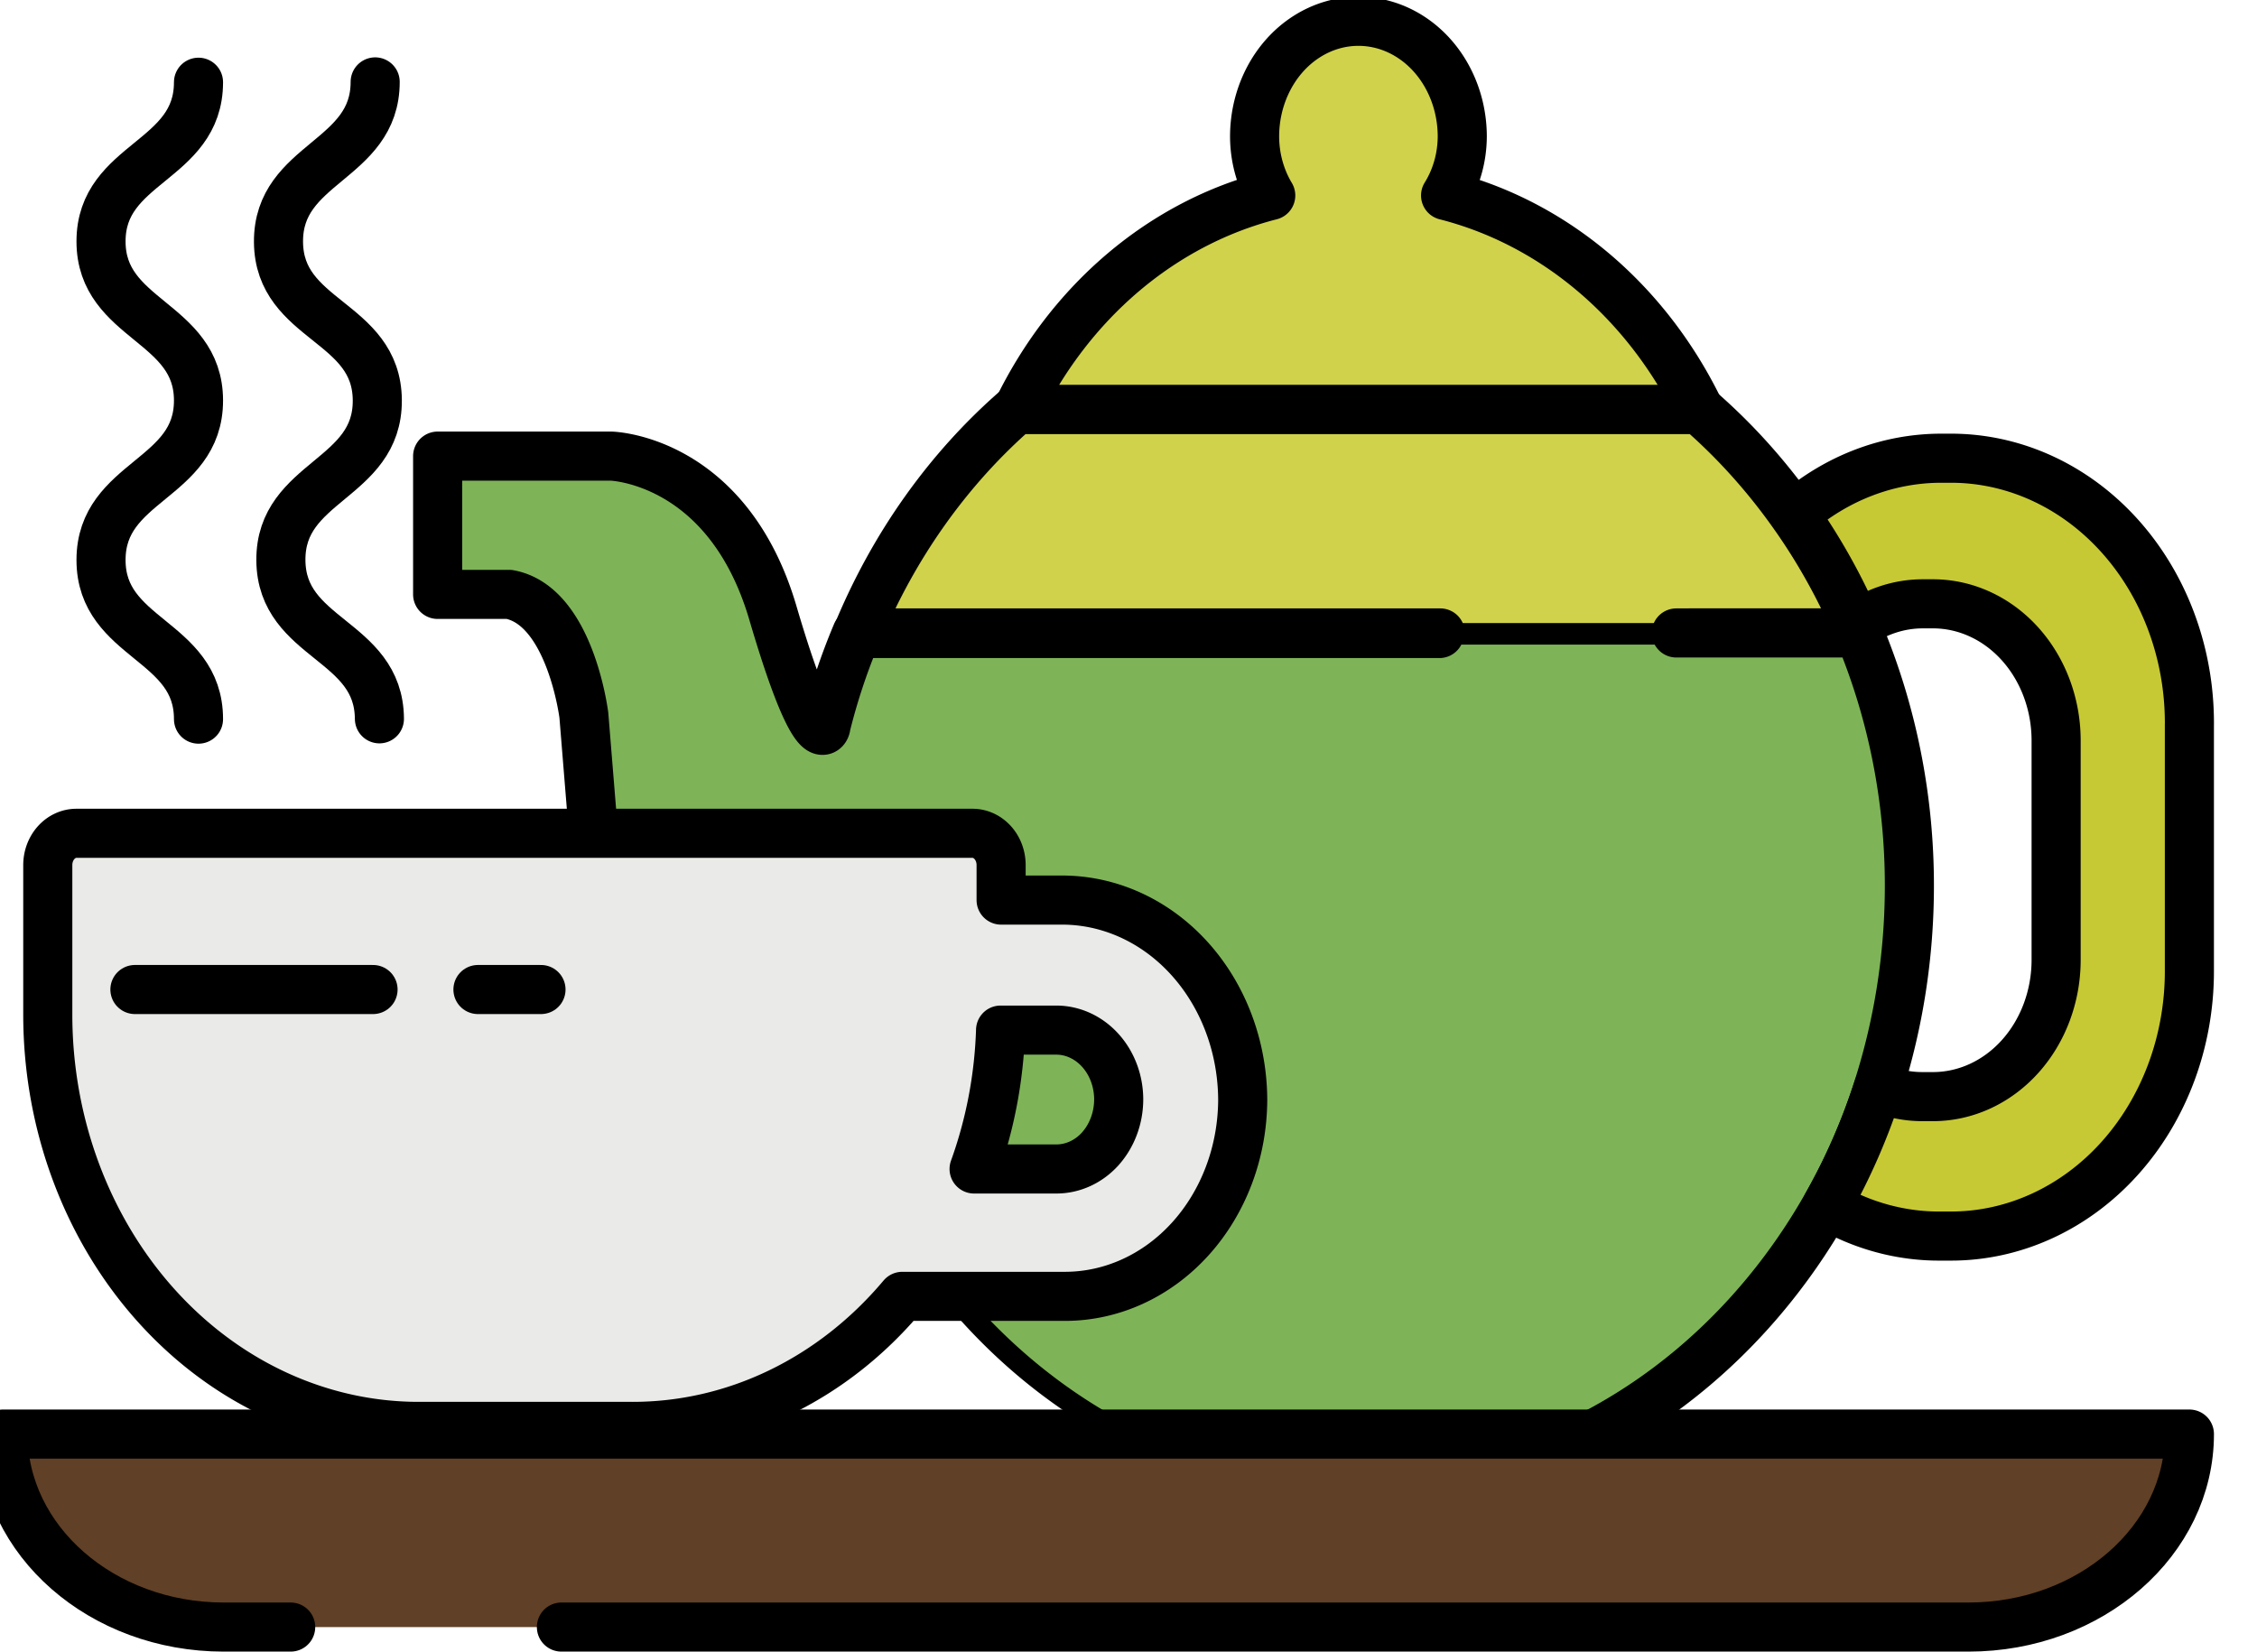 <svg width="104.82" height="76.71" xmlns="http://www.w3.org/2000/svg">

 <g>
  <title>Layer 1</title>
  <g stroke="null" data-name="Layer 2" id="hot-drink-Layer_2">
   <g stroke="null" data-name="Layer 1" id="hot-drink-Layer_1-2">
    <path stroke="#000" id="svg_1" fill="#d0d24b" stroke-width="2.28" stroke-linejoin="round" stroke-linecap="round" d="m66.89,29.398l-27.064,0a25.33,28.135 0 0 1 7.381,-10.385l31.69,0a25.649,28.49 0 0 1 4.404,4.878a25.022,27.793 0 0 1 2.891,5.151c-0.148,0.109 -0.308,0.232 -0.443,0.355l-7.258,0"/>
    <path stroke="null" id="svg_2" fill="#d0d24b" d="m86.339,29.398l-0.59,0c0.135,-0.123 0.295,-0.246 0.443,-0.355l0.148,0.355zm-7.43,-10.385l-31.641,0a17.924,19.909 0 0 1 11.748,-9.934a4.478,4.974 0 0 1 -0.75,-2.733a4.822,5.356 0 0 1 9.645,0a4.379,4.865 0 0 1 -0.775,2.733a17.948,19.936 0 0 1 11.773,9.934z"/>
    <path stroke="#000" id="svg_3" fill="none" stroke-width="2.28px" stroke-linejoin="round" stroke-linecap="round" d="m78.909,19.013l-31.641,0a17.924,19.909 0 0 1 11.748,-9.934a4.478,4.974 0 0 1 -0.75,-2.733a4.822,5.356 0 0 1 9.645,0a4.379,4.865 0 0 1 -0.775,2.733a17.948,19.936 0 0 1 11.773,9.934z" class="cls-3"/>
    <path stroke="null" id="svg_4" fill="#7eb457" d="m88.677,41.15a25.28,28.08 0 0 1 -1.452,9.374a24.801,27.547 0 0 1 -2.387,5.466a25.662,28.504 0 0 1 -11.269,10.849l-20.913,0a25.49,28.313 0 0 1 -7.91,-6.122c-2.928,-0.137 -13.458,-1.626 -16.718,-15.714c0.086,0 -0.873,-11.765 -0.873,-11.765s-0.627,-5.097 -3.469,-5.616l-3.322,0l0,-6.422l8.021,0s5.413,0.123 7.516,7.297c1.919,6.532 2.46,5.466 2.46,5.233a24.149,26.823 0 0 1 1.427,-4.291l46.55,0a24.985,27.752 0 0 1 2.337,11.71z"/>
    <path stroke="#000" id="svg_5" fill="none" stroke-width="2.28px" stroke-linejoin="round" stroke-linecap="round" d="m77.851,29.398l8.488,0a24.985,27.752 0 0 1 2.337,11.751a25.28,28.08 0 0 1 -1.452,9.374a24.801,27.547 0 0 1 -2.387,5.466a25.662,28.504 0 0 1 -11.269,10.849l-20.913,0m-25.17,-29.078l-0.369,-4.537s-0.627,-5.097 -3.469,-5.616l-3.322,0l0,-6.422l8.058,0s5.413,0.123 7.516,7.297c1.919,6.532 2.46,5.466 2.46,5.233a24.149,26.823 0 0 1 1.427,-4.291l27.064,0" class="cls-3"/>
    <path stroke="null" id="svg_6" fill="none" d="m86.339,29.398l-0.59,0c0.135,-0.123 0.295,-0.246 0.443,-0.355l0.148,0.355z" class="cls-5"/>
    <path stroke="null" id="svg_7" fill="none" d="m86.339,29.398l-0.59,0c0.135,-0.123 0.295,-0.246 0.443,-0.355l0.148,0.355z" class="cls-5"/>
    <path stroke="null" id="svg_8" fill="#c7c934" d="m101.68,33.634l0,11.478a11.072,12.298 0 0 1 -11.072,12.298l-0.431,0a11.146,12.38 0 0 1 -5.327,-1.435a24.801,27.547 0 0 0 2.387,-5.466a5.585,6.204 0 0 0 2.042,0.424l0.492,0a5.72,6.354 0 0 0 5.72,-6.354l0,-10.18a5.72,6.354 0 0 0 -5.72,-6.354l-0.467,0a5.708,6.34 0 0 0 -3.075,0.998a25.022,27.793 0 0 0 -2.891,-5.151a11.072,12.298 0 0 1 6.828,-2.61l0.431,0a11.072,12.298 0 0 1 11.084,12.353z"/>
    <path stroke="#000" id="svg_9" fill="none" stroke-width="2.28px" stroke-linejoin="round" stroke-linecap="round" d="m101.68,33.634l0,11.478a11.072,12.298 0 0 1 -11.072,12.298l-0.431,0a11.146,12.38 0 0 1 -5.327,-1.435a24.801,27.547 0 0 0 2.387,-5.466a5.585,6.204 0 0 0 2.042,0.424l0.492,0a5.72,6.354 0 0 0 5.72,-6.354l0,-10.18a5.72,6.354 0 0 0 -5.72,-6.354l-0.467,0a5.708,6.34 0 0 0 -3.075,0.998a25.022,27.793 0 0 0 -2.891,-5.151a11.072,12.298 0 0 1 6.828,-2.61l0.431,0a11.072,12.298 0 0 1 11.084,12.353z" class="cls-3"/>
    <path stroke="#000" id="svg_10" stroke-width="2.28" stroke-linejoin="round" stroke-linecap="round" fill="#eaeae8" d="m49.262,41.805l-2.768,0l0,-1.626a1.329,1.476 0 0 0 -1.329,-1.476l-41.617,0a1.329,1.476 0 0 0 -1.329,1.476l0,6.941a17.223,19.13 0 0 0 17.223,19.13l9.928,0a17.124,19.021 0 0 0 12.536,-6.04l7.553,0a8.255,9.169 0 0 0 8.255,-9.1a8.39,9.319 0 0 0 -8.451,-9.305zm1.845,11.546a2.891,3.211 0 0 1 -2.054,0.943l-3.814,0a17.223,19.13 0 0 0 1.23,-6.45l2.583,0a2.903,3.225 0 0 1 2.903,3.225a2.94,3.266 0 0 1 -0.849,2.282z"/>
    <path stroke="#000" id="svg_11" fill="none" stroke-width="2.28px" stroke-linejoin="round" stroke-linecap="round" d="m6.266,45.959l11.059,0m4.872,0l2.928,0" class="cls-3"/>
    <path stroke="#000" id="svg_12" stroke-width="2.28" stroke-linejoin="round" stroke-linecap="round" fill="#604026" d="m13.5,75.57l-3.112,0c-5.659,0 -10.247,-4.017 -10.247,-8.964l101.54,0c0,4.946 -4.589,8.964 -10.26,8.964l-65.348,0"/>
    <path stroke="#000" id="svg_13" fill="none" stroke-width="2.28px" stroke-linejoin="round" stroke-linecap="round" d="m9.219,3.819c0,3.703 -4.527,3.703 -4.527,7.392s4.527,3.703 4.527,7.392s-4.527,3.703 -4.527,7.406s4.527,3.689 4.527,7.392m8.205,-29.597c0,3.689 -4.515,3.73 -4.49,7.433s4.564,3.648 4.589,7.351s-4.503,3.73 -4.478,7.433s4.552,3.662 4.576,7.365" class="cls-3"/>
   </g>
  </g>
 </g>
</svg>